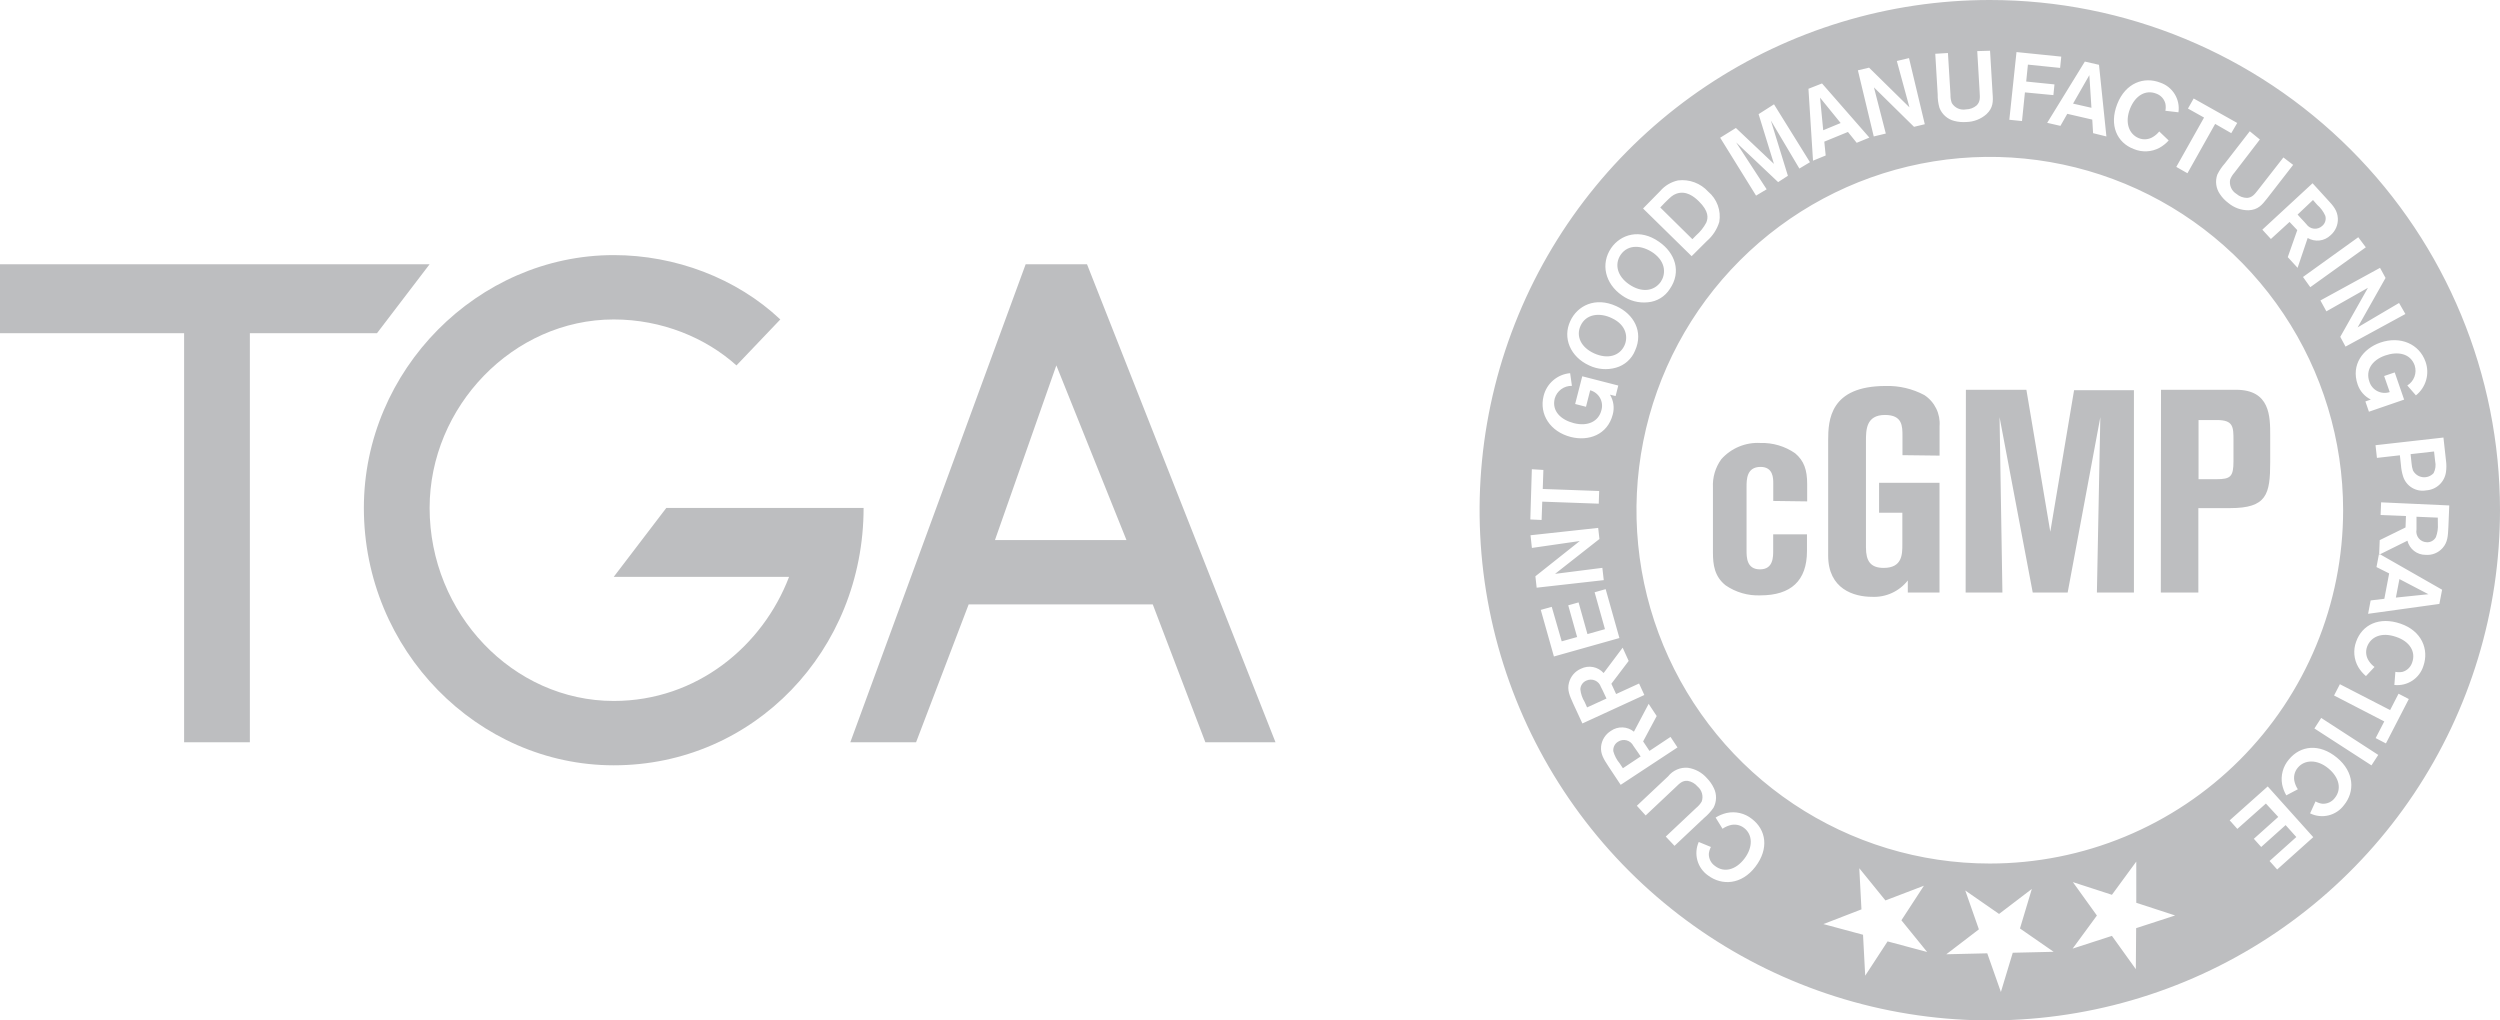 <svg width="196" height="80" viewBox="0 0 196 80" fill="none" xmlns="http://www.w3.org/2000/svg">
<g clip-path="url(#clip0_1304_502740)">
<g clip-path="url(#clip1_1304_502740)">
<path d="M19.589 58.196H14.434V26.124H0V20.719H33.679L29.555 26.124H19.589V58.196Z" fill="#BDBEC0"/>
<path d="M48.117 60C37.463 60 28.527 50.991 28.527 39.82C28.527 29.009 37.463 20 48.117 20C52.928 20 57.739 21.802 61.176 25.045L57.739 28.649C55.334 26.486 51.897 25.045 48.117 25.045C40.212 25.045 33.682 31.892 33.682 39.82C33.682 48.108 40.212 54.955 48.117 54.955C54.646 54.955 59.801 50.631 61.863 45.225H48.117L52.24 39.82H64.956H67.706C67.706 50.991 59.114 60 48.117 60Z" fill="#BDBEC0"/>
<path d="M82.817 28.647L78.005 42.34H88.315L82.817 28.647ZM100 58.196H94.501L90.377 47.385H75.943L71.819 58.196H66.664L80.411 20.719H85.222L100 58.196Z" fill="#BDBEC0"/>
</g>
<g clip-path="url(#clip2_1304_502740)">
<path d="M156 0C148.089 0 140.355 2.346 133.777 6.741C127.199 11.136 122.072 17.384 119.045 24.693C116.017 32.002 115.225 40.044 116.769 47.804C118.312 55.563 122.122 62.69 127.716 68.284C133.31 73.878 140.437 77.688 148.196 79.231C155.956 80.775 163.998 79.983 171.307 76.955C178.616 73.928 184.864 68.801 189.259 62.223C193.654 55.645 196 47.911 196 40C196 29.391 191.786 19.217 184.284 11.716C176.783 4.214 166.609 0 156 0V0ZM156 67.701C150.521 67.701 145.166 66.076 140.61 63.032C136.055 59.989 132.504 55.662 130.408 50.601C128.311 45.539 127.763 39.969 128.832 34.596C129.9 29.222 132.539 24.287 136.413 20.413C140.287 16.539 145.222 13.9 150.596 12.832C155.969 11.763 161.539 12.311 166.601 14.408C171.662 16.505 175.989 20.055 179.032 24.61C182.076 29.166 183.701 34.521 183.701 40C183.701 43.638 182.984 47.24 181.592 50.601C180.2 53.961 178.16 57.015 175.587 59.587C173.015 62.16 169.961 64.2 166.601 65.592C163.24 66.984 159.638 67.701 156 67.701ZM162.493 74.372L164.397 71.777L162.513 69.157L165.575 70.152L167.484 67.547V70.778L170.531 71.772L167.474 72.767L167.449 75.983L165.575 73.373L162.493 74.372ZM152.59 74.815L155.145 72.861L154.076 69.814L156.726 71.653L159.296 69.694L158.366 72.791L161.006 74.621L157.8 74.695L156.87 77.773L155.801 74.74L152.59 74.815ZM142.955 72.448L145.938 71.295L145.769 68.069L147.817 70.594L150.835 69.441L149.07 72.15L151.088 74.636L147.986 73.806L146.231 76.495L146.062 73.284L142.955 72.448ZM134.504 64.096C134.768 63.933 135.057 63.812 135.359 63.739C135.704 63.662 136.061 63.664 136.405 63.744C136.75 63.824 137.071 63.98 137.347 64.201C138.471 65.056 138.704 66.537 137.621 67.954C136.537 69.371 135.001 69.446 133.917 68.64C133.508 68.356 133.21 67.938 133.076 67.458C132.942 66.978 132.979 66.466 133.181 66.01L134.136 66.403C134.045 66.571 133.99 66.755 133.972 66.945C133.968 67.133 134.011 67.319 134.098 67.486C134.185 67.653 134.312 67.795 134.469 67.9C135.16 68.427 136.075 68.223 136.766 67.313C137.457 66.403 137.402 65.419 136.736 64.912C136.578 64.788 136.392 64.705 136.194 64.669C135.997 64.634 135.794 64.647 135.602 64.708C135.403 64.766 135.215 64.856 135.046 64.976L134.504 64.096ZM128.329 63.172L130.78 60.865C130.963 60.633 131.2 60.451 131.471 60.334C131.742 60.216 132.037 60.168 132.331 60.194C132.91 60.278 133.439 60.568 133.823 61.009C134.048 61.238 134.233 61.504 134.369 61.795C134.486 62.035 134.543 62.3 134.537 62.567C134.531 62.834 134.462 63.096 134.335 63.331C134.127 63.63 133.88 63.899 133.599 64.131L131.282 66.314L130.596 65.588L132.987 63.336C133.158 63.197 133.303 63.029 133.415 62.839C133.487 62.632 133.494 62.409 133.435 62.198C133.376 61.988 133.255 61.8 133.087 61.66C132.889 61.425 132.614 61.268 132.311 61.218C131.914 61.188 131.695 61.397 131.372 61.715L129.02 63.932L128.329 63.172ZM127.061 61.531L126.122 60.114C125.734 59.518 125.471 59.12 125.525 58.519C125.552 58.27 125.635 58.031 125.769 57.82C125.902 57.609 126.083 57.431 126.296 57.3C126.562 57.112 126.883 57.017 127.209 57.029C127.535 57.04 127.848 57.158 128.1 57.365L129.254 55.183L129.885 56.137L128.821 58.126L129.318 58.871L130.969 57.773L131.516 58.598L127.061 61.531ZM127.235 60.229L128.627 59.304L128.434 59.016C128.245 58.732 128.165 58.628 128.056 58.474C128.003 58.369 127.928 58.276 127.837 58.202C127.746 58.128 127.64 58.074 127.526 58.043C127.413 58.013 127.294 58.006 127.178 58.025C127.062 58.043 126.951 58.086 126.853 58.151C126.726 58.228 126.624 58.339 126.559 58.472C126.494 58.605 126.468 58.754 126.485 58.901C126.58 59.248 126.75 59.571 126.982 59.846L127.235 60.229ZM124.059 56.719L123.348 55.183C123.059 54.536 122.851 54.104 123.01 53.517C123.073 53.275 123.191 53.05 123.355 52.86C123.518 52.671 123.724 52.521 123.954 52.424C124.246 52.28 124.577 52.236 124.897 52.297C125.216 52.359 125.507 52.524 125.724 52.767L127.216 50.778L127.688 51.817L126.331 53.607L126.703 54.412L128.503 53.587L128.916 54.487L124.059 56.719ZM124.427 55.461L125.948 54.765L125.799 54.447C125.659 54.139 125.6 54.024 125.51 53.855C125.474 53.744 125.415 53.641 125.336 53.554C125.257 53.467 125.16 53.398 125.053 53.351C124.945 53.304 124.829 53.28 124.712 53.281C124.594 53.283 124.478 53.309 124.372 53.358C124.235 53.415 124.118 53.51 124.034 53.631C123.95 53.753 123.904 53.897 123.9 54.044C123.936 54.397 124.052 54.737 124.238 55.038L124.427 55.461ZM122.438 50.281L123.646 49.943L122.95 47.457L123.76 47.228L124.456 49.714L125.829 49.326L125.018 46.433L125.883 46.189L126.962 50.022L121.827 51.469L120.797 47.815L121.657 47.576L122.438 50.281ZM120.101 42.958L119.992 41.964L125.297 41.387L125.396 42.257L121.916 44.991L125.625 44.519L125.734 45.483L120.474 46.075L120.375 45.18L123.855 42.416L120.101 42.958ZM121.001 36.843L120.952 38.335L125.376 38.494L125.341 39.488L120.912 39.329L120.862 40.766L119.977 40.726L120.096 36.788L121.001 36.843ZM124.049 29.5L126.873 30.226L126.664 31.052L126.221 30.942C126.361 31.173 126.453 31.43 126.491 31.698C126.528 31.965 126.511 32.237 126.44 32.498C126.027 34.094 124.541 34.611 123.149 34.258C121.523 33.84 120.663 32.473 121.016 31.052C121.131 30.572 121.394 30.14 121.768 29.818C122.142 29.496 122.608 29.299 123.099 29.257L123.238 30.251C122.935 30.243 122.638 30.337 122.394 30.517C122.15 30.697 121.973 30.953 121.891 31.245C121.643 32.24 122.388 32.916 123.383 33.174C124.521 33.463 125.331 33.01 125.545 32.18C125.595 32.019 125.612 31.849 125.594 31.681C125.577 31.513 125.526 31.351 125.444 31.203C125.363 31.055 125.252 30.926 125.119 30.822C124.986 30.718 124.833 30.642 124.67 30.599L124.342 31.892L123.492 31.673L124.049 29.5ZM128.19 27.487C128.06 27.809 127.858 28.097 127.599 28.328C127.341 28.56 127.033 28.73 126.699 28.824C126.002 29.025 125.256 28.965 124.601 28.655C123.109 27.979 122.493 26.488 123.109 25.175C123.656 23.972 125.063 23.246 126.718 24.002C128.081 24.623 128.866 25.991 128.19 27.487ZM123.915 25.543C123.537 26.378 123.964 27.238 124.973 27.701C126.067 28.198 126.997 27.885 127.36 27.079C127.638 26.473 127.549 25.493 126.365 24.942C125.446 24.494 124.347 24.589 123.915 25.543ZM130.914 22.655C130.728 22.949 130.476 23.196 130.179 23.378C129.881 23.559 129.546 23.669 129.199 23.699C128.478 23.776 127.754 23.585 127.166 23.162C125.824 22.232 125.481 20.676 126.311 19.453C127.061 18.364 128.573 17.902 130.069 18.956C131.322 19.821 131.849 21.302 130.914 22.655ZM127.056 19.98C126.559 20.731 126.798 21.655 127.713 22.287C128.707 22.973 129.671 22.834 130.198 22.103C130.576 21.556 130.666 20.582 129.622 19.831C128.747 19.22 127.653 19.115 127.056 19.98ZM128.816 16.346L130.159 14.979C130.522 14.555 131.015 14.262 131.561 14.144C131.996 14.091 132.438 14.143 132.848 14.296C133.259 14.449 133.628 14.699 133.922 15.024C134.262 15.309 134.521 15.679 134.674 16.096C134.827 16.513 134.867 16.962 134.792 17.4C134.616 17.979 134.28 18.496 133.823 18.891L132.624 20.084L128.816 16.346ZM130.164 16.267L132.684 18.752L132.977 18.454C133.299 18.173 133.567 17.836 133.768 17.46C133.932 17.082 133.977 16.555 133.186 15.779C132.828 15.426 132.192 14.909 131.421 15.188C131.128 15.302 131.009 15.411 130.531 15.884L130.164 16.267ZM139.082 8.178L141.901 12.717L141.071 13.214L138.834 9.446L140.171 13.781L139.405 14.278L136.109 11.161L138.506 14.84L137.675 15.337L134.862 10.798L136.094 10.032L139.077 12.851L137.874 8.949L139.082 8.178ZM144.879 10.345L143.025 11.106L143.134 12.19L142.14 12.598L141.782 6.96L142.846 6.542L146.559 10.788L145.565 11.196L144.879 10.345ZM144.307 9.645L142.692 7.656L142.94 10.211L144.307 9.645ZM148.712 4.782L149.666 4.554L150.904 9.739L150.059 9.943L146.917 6.851L147.847 10.47L146.902 10.698L145.659 5.513L146.534 5.304L149.701 8.417L148.712 4.782ZM156.02 3.977L156.219 7.338C156.268 7.954 156.268 8.451 155.742 8.949C155.305 9.336 154.744 9.555 154.161 9.565C153.842 9.589 153.521 9.561 153.211 9.48C152.95 9.414 152.708 9.286 152.507 9.107C152.305 8.928 152.149 8.703 152.053 8.451C151.954 8.107 151.907 7.75 151.914 7.392L151.725 4.216L152.719 4.156L152.918 7.432C152.911 7.652 152.947 7.872 153.022 8.079C153.135 8.265 153.302 8.413 153.501 8.502C153.7 8.59 153.922 8.616 154.136 8.576C154.442 8.573 154.738 8.462 154.971 8.262C155.249 7.979 155.234 7.676 155.205 7.233L155.016 4.007L156.02 3.977ZM158.854 6.393L161.071 6.617L160.986 7.457L158.754 7.243L158.525 9.49L157.531 9.391L158.093 4.082L161.603 4.439L161.513 5.324L158.988 5.066L158.854 6.393ZM164.034 9.376L162.075 8.924L161.538 9.868L160.499 9.63L163.452 4.827L164.561 5.081L165.142 10.698L164.098 10.44L164.034 9.376ZM163.969 8.451L163.805 5.891L162.527 8.123L163.969 8.451ZM170.024 11.012C169.818 11.243 169.574 11.438 169.304 11.588C168.995 11.754 168.654 11.848 168.305 11.864C167.956 11.881 167.607 11.819 167.285 11.683C165.968 11.186 165.341 9.814 165.993 8.153C166.644 6.493 168.095 5.981 169.363 6.478C169.836 6.637 170.238 6.957 170.499 7.382C170.76 7.807 170.863 8.311 170.79 8.804L169.766 8.685C169.803 8.5 169.803 8.309 169.766 8.123C169.72 7.943 169.63 7.777 169.505 7.64C169.379 7.503 169.221 7.399 169.045 7.338C168.235 7.02 167.409 7.467 166.992 8.531C166.574 9.595 166.902 10.52 167.683 10.833C167.868 10.907 168.068 10.935 168.266 10.915C168.464 10.895 168.655 10.828 168.821 10.718C168.998 10.608 169.154 10.469 169.284 10.306L170.024 11.012ZM174.931 10.44L173.668 9.714L171.496 13.582L170.621 13.085L172.798 9.217L171.536 8.511L171.983 7.721L175.398 9.64L174.931 10.44ZM179.783 12.926L177.72 15.585C177.342 16.058 177.039 16.45 176.293 16.485C175.712 16.491 175.148 16.288 174.702 15.914C174.443 15.722 174.219 15.486 174.041 15.217C173.889 14.998 173.79 14.744 173.755 14.479C173.719 14.214 173.748 13.944 173.837 13.691C173.994 13.37 174.195 13.072 174.434 12.806L176.383 10.291L177.173 10.937L175.185 13.527C175.038 13.691 174.921 13.879 174.842 14.084C174.801 14.299 174.826 14.521 174.915 14.721C175.004 14.921 175.152 15.089 175.339 15.203C175.571 15.403 175.867 15.514 176.174 15.516C176.567 15.486 176.756 15.247 177.029 14.894L179.018 12.344L179.783 12.926ZM181.305 14.367L182.453 15.625C182.95 16.152 183.248 16.505 183.288 17.117C183.3 17.367 183.255 17.616 183.156 17.846C183.057 18.076 182.906 18.281 182.716 18.444C182.482 18.671 182.179 18.815 181.855 18.854C181.531 18.892 181.203 18.823 180.922 18.658L180.131 20.999L179.361 20.159L180.106 18.041L179.5 17.4L178.038 18.737L177.367 18.006L181.305 14.367ZM181.339 15.68L180.131 16.823L180.365 17.082C180.594 17.33 180.688 17.42 180.822 17.579C180.89 17.676 180.977 17.757 181.079 17.817C181.18 17.878 181.293 17.915 181.411 17.928C181.528 17.941 181.647 17.928 181.759 17.891C181.871 17.854 181.974 17.793 182.06 17.713C182.174 17.619 182.257 17.493 182.3 17.352C182.344 17.21 182.345 17.06 182.304 16.918C182.159 16.59 181.943 16.297 181.672 16.063L181.339 15.68ZM185.48 19.389L181.126 22.515L180.554 21.715L184.889 18.598L185.48 19.389ZM188.086 23.753L188.583 24.618L183.89 27.174L183.477 26.408L185.645 22.565L182.388 24.41L181.921 23.555L186.594 20.999L187.027 21.79L184.839 25.667L188.086 23.753ZM188.483 31.33L185.724 32.279L185.446 31.474L185.873 31.325C185.631 31.206 185.415 31.04 185.238 30.837C185.06 30.634 184.925 30.397 184.839 30.142C184.302 28.586 185.262 27.333 186.614 26.86C188.2 26.314 189.676 26.98 190.159 28.352C190.326 28.816 190.344 29.321 190.209 29.795C190.074 30.27 189.794 30.69 189.408 30.997L188.732 30.221C188.99 30.062 189.187 29.822 189.292 29.538C189.398 29.255 189.405 28.944 189.313 28.655C188.98 27.706 187.991 27.527 187.002 27.87C185.893 28.253 185.471 29.083 185.754 29.903C185.801 30.065 185.881 30.215 185.988 30.346C186.095 30.476 186.227 30.583 186.377 30.661C186.526 30.739 186.69 30.786 186.858 30.799C187.026 30.813 187.195 30.792 187.355 30.738L186.917 29.48L187.747 29.197L188.483 31.33ZM191.566 34.303L191.764 36.093C191.807 36.398 191.807 36.707 191.764 37.012C191.711 37.392 191.529 37.741 191.248 38.002C190.968 38.263 190.606 38.419 190.223 38.444C189.839 38.516 189.442 38.445 189.107 38.244C188.772 38.044 188.522 37.727 188.404 37.355C188.313 37.068 188.256 36.771 188.235 36.47L188.15 35.695L186.351 35.899L186.241 34.904L191.566 34.303ZM190.83 35.397L188.99 35.605L189.065 36.316C189.078 36.507 189.115 36.696 189.174 36.878C189.248 37.021 189.355 37.144 189.486 37.236C189.617 37.329 189.769 37.388 189.929 37.409C190.088 37.43 190.25 37.412 190.401 37.357C190.552 37.302 190.687 37.211 190.795 37.092C190.944 36.802 190.986 36.47 190.914 36.152L190.83 35.397ZM192.023 39.627L191.953 41.327C191.918 42.033 191.899 42.511 191.501 42.963C191.335 43.151 191.128 43.297 190.896 43.39C190.664 43.484 190.413 43.521 190.164 43.5C189.837 43.502 189.518 43.393 189.261 43.192C189.003 42.991 188.82 42.709 188.742 42.391L186.524 43.49L186.569 42.346L188.593 41.352L188.627 40.457L186.639 40.378L186.679 39.383L192.023 39.627ZM191.123 40.582L189.453 40.512V40.86C189.453 41.198 189.453 41.327 189.453 41.516C189.431 41.634 189.434 41.756 189.463 41.872C189.491 41.989 189.545 42.098 189.619 42.192C189.694 42.286 189.787 42.364 189.894 42.419C190.001 42.473 190.118 42.505 190.238 42.511C190.386 42.523 190.535 42.492 190.665 42.421C190.796 42.35 190.903 42.243 190.974 42.113C191.101 41.777 191.153 41.417 191.128 41.059L191.123 40.582ZM186.932 46.945L187.31 44.956L186.316 44.459L186.515 43.41L191.461 46.234L191.247 47.348L185.659 48.123L185.858 47.074L186.932 46.945ZM187.837 46.851L190.387 46.587L188.115 45.399L187.837 46.851ZM185.49 53.005C185.253 52.804 185.049 52.566 184.889 52.299C184.717 52.001 184.612 51.667 184.583 51.324C184.554 50.98 184.6 50.634 184.72 50.311C185.187 48.978 186.524 48.322 188.2 48.894C189.875 49.466 190.442 50.922 189.995 52.21C189.847 52.684 189.54 53.093 189.124 53.365C188.709 53.637 188.211 53.756 187.718 53.701L187.797 52.672C187.984 52.709 188.177 52.709 188.364 52.672C188.542 52.62 188.705 52.524 188.837 52.392C188.969 52.261 189.066 52.099 189.12 51.921C189.408 51.101 188.931 50.291 187.857 49.933C186.703 49.53 185.868 49.933 185.58 50.703C185.511 50.891 185.489 51.093 185.516 51.292C185.543 51.49 185.617 51.679 185.734 51.842C185.849 52.015 185.994 52.167 186.162 52.289L185.49 53.005ZM186.251 57.867L186.927 56.56L182.99 54.526L183.447 53.642L187.385 55.67L188.046 54.387L188.851 54.805L187.056 58.285L186.251 57.867ZM185.923 60.005L181.449 57.112L181.981 56.286L186.455 59.185L185.923 60.005ZM179.246 62.356C179.09 62.088 178.979 61.796 178.918 61.491C178.857 61.148 178.872 60.794 178.964 60.457C179.056 60.12 179.222 59.807 179.45 59.543C180.35 58.444 181.836 58.265 183.214 59.398C184.591 60.532 184.63 62.073 183.765 63.127C183.467 63.527 183.039 63.81 182.554 63.927C182.069 64.044 181.558 63.988 181.111 63.768L181.538 62.829C181.702 62.927 181.885 62.99 182.075 63.013C182.261 63.023 182.447 62.988 182.616 62.91C182.785 62.832 182.932 62.714 183.045 62.565C183.596 61.894 183.422 60.969 182.547 60.244C181.672 59.518 180.678 59.543 180.141 60.194C180.014 60.347 179.925 60.529 179.882 60.723C179.84 60.918 179.845 61.12 179.898 61.312C179.95 61.514 180.036 61.706 180.151 61.879L179.246 62.356ZM180.032 65.623L179.192 64.688L177.278 66.403L176.701 65.762L178.615 64.047L177.646 62.998L175.408 64.986L174.807 64.315L177.79 61.656L181.359 65.633L178.53 68.168L177.934 67.502L180.032 65.623ZM139.023 39.274V37.882C139.023 37.499 139.023 36.605 138.028 36.605C136.93 36.605 136.93 37.599 136.93 38.175V43.147C136.93 43.684 136.93 44.638 137.984 44.638C139.038 44.638 139.018 43.644 139.018 43.147V41.894H141.667V43.197C141.667 45.533 140.41 46.677 138.008 46.677C137.041 46.716 136.087 46.44 135.289 45.891C134.414 45.195 134.295 44.275 134.295 43.331V38.235C134.251 37.44 134.481 36.654 134.946 36.008C135.329 35.576 135.804 35.236 136.338 35.015C136.871 34.793 137.447 34.696 138.023 34.73C138.991 34.702 139.942 34.984 140.738 35.536C141.434 36.122 141.682 36.838 141.682 37.942V39.309L139.023 39.274ZM149.154 35.685V34.193C149.154 33.408 149.154 32.533 147.782 32.533C146.291 32.533 146.291 33.721 146.291 34.576V42.928C146.291 43.987 146.649 44.524 147.683 44.524C149.144 44.524 149.144 43.445 149.144 42.685V40.199H147.32V37.852H152.058V46.453H149.572V45.508C149.24 45.931 148.812 46.268 148.324 46.491C147.835 46.715 147.3 46.817 146.763 46.791C145.346 46.791 143.328 46.184 143.328 43.555V34.526C143.328 32.931 143.462 30.261 147.842 30.261C148.898 30.232 149.943 30.479 150.874 30.977C151.271 31.239 151.59 31.602 151.799 32.028C152.008 32.455 152.099 32.929 152.063 33.403V35.72L149.154 35.685ZM154.126 30.559H158.869L160.743 41.69L162.607 30.594H167.3V46.453H164.397L164.665 32.707L162.105 46.453H159.366L156.766 32.707L156.989 46.453H154.106L154.126 30.559ZM169.423 30.559H175.309C177.984 30.559 177.984 32.647 177.984 34.154V36.217C177.984 38.777 177.71 39.836 174.837 39.836H172.351V46.453H169.408L169.423 30.559ZM172.366 37.569H173.783C174.881 37.569 175.105 37.365 175.105 36.152V34.551C175.105 33.472 175.105 32.931 173.803 32.931H172.366V37.569Z" fill="#BDBEC0"/>
</g>
</g>
<defs>
<clipPath id="clip0_1304_502740">
<rect width="196" height="80" fill="white"/>
</clipPath>
<clipPath id="clip1_1304_502740">
<rect width="100" height="40" fill="white" transform="translate(0 20)"/>
</clipPath>
<clipPath id="clip2_1304_502740">
<rect width="80" height="80" fill="white" transform="translate(116)"/>
</clipPath>
</defs>
</svg>
